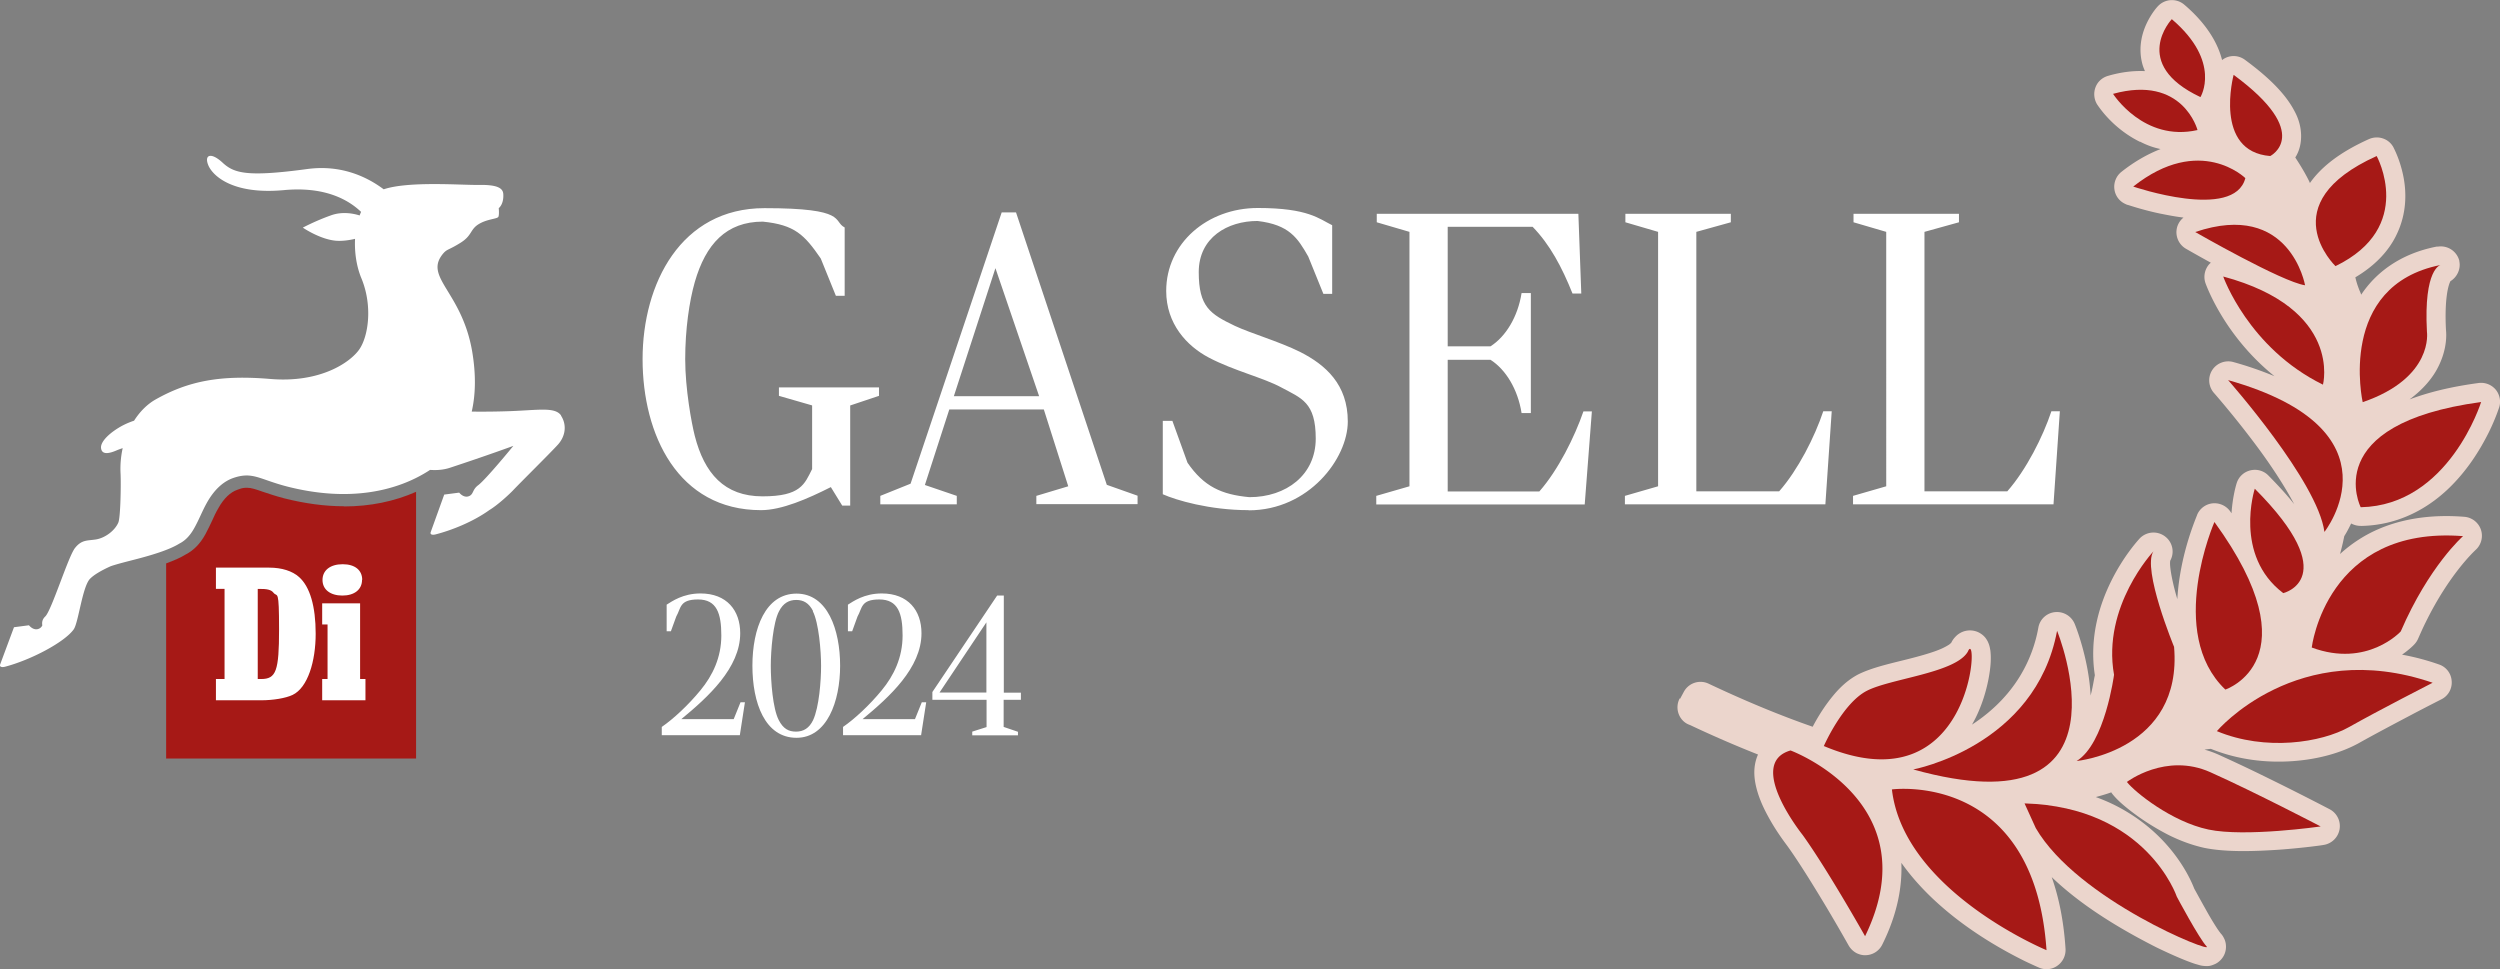 <svg xmlns="http://www.w3.org/2000/svg" width="227" height="88" fill="none" viewBox="0 0 227 88"><rect x="0" y="0" width="227" height="88" fill="#808080" stroke="none"/><g clip-path="url(#a)"><path fill="#EBD5CC" d="M152.52 63.409c-.221.413-.266.9-.118 1.356.148.443.458.811.887 1.003.428.192.014 0 .029 0a104.164 104.164 0 0 0 6.309 2.742c-.473 1.076-.369 2.123-.148 3.022.237.944.635 1.814 1.064 2.595.739 1.371 1.566 2.433 1.758 2.698 1.064 1.474 2.468 3.76 3.59 5.632a165.51 165.51 0 0 1 1.965 3.39c.178.31.444.56.739.708.251.118.532.192.813.177a1.725 1.725 0 0 0 1.507-.973c1.344-2.698 1.817-5.204 1.728-7.415 1.035 1.459 2.261 2.756 3.517 3.862 2.866 2.536 5.984 4.217 7.683 5.057.798.383 1.285.59 1.315.604a1.694 1.694 0 0 0 1.669-.191c.488-.354.754-.914.724-1.519-.162-2.52-.606-4.673-1.256-6.516 2.926 2.816 6.693 4.953 9.515 6.383 1.552.752 2.778 1.268 3.576 1.519.31.074.428.162.945.177.163 0 .37.015.843-.207.236-.117.561-.368.768-.78.325-.664.133-1.298 0-1.534-.133-.28-.251-.383-.325-.472l-.03-.044c-.029-.044-.074-.089-.118-.162-.103-.133-.222-.325-.354-.531a29.182 29.182 0 0 1-.857-1.46c-.458-.81-.872-1.577-1.02-1.842-.34-.885-2.142-5.072-7.299-7.623a16.5 16.5 0 0 0-1.64-.692c.488-.133.961-.266 1.404-.428.015.03.03.044.044.074.444.575 1.079 1.135 1.98 1.813a22.126 22.126 0 0 0 3.221 2.005c.99.487 2.068.9 3.206 1.15 2.039.413 4.625.31 6.841.162 2.201-.162 3.945-.412 3.974-.427a1.74 1.74 0 0 0 1.463-1.416 1.73 1.73 0 0 0-.901-1.828s-2.645-1.385-5.629-2.845a146.175 146.175 0 0 0-4.492-2.123 8.345 8.345 0 0 0-1.241-.442c.207-.03.399-.06.576-.074 2.468 1.002 5.053 1.283 7.388 1.12 2.378-.162 4.462-.766 6.042-1.636 1.227-.693 3.118-1.695 4.684-2.521 1.566-.826 2.822-1.46 2.822-1.46.621-.31.99-.973.931-1.666a1.695 1.695 0 0 0-1.167-1.503 22.074 22.074 0 0 0-3.339-.885c.694-.486 1.093-.9 1.152-.973.133-.147.236-.31.31-.486.237-.531.458-1.032.695-1.504 2.127-4.32 4.358-6.384 4.506-6.531a1.736 1.736 0 0 0 .502-1.843 1.733 1.733 0 0 0-1.507-1.18c-4.092-.324-7.284.575-9.603 2.08-.621.397-1.182.84-1.685 1.297a25.01 25.01 0 0 0 .384-1.622c.163-.25.34-.575.532-.958.192-.384.059-.133.089-.192l.089.044c.251.118.517.177.798.177h.132c3.236-.088 5.807-1.518 7.654-3.229 1.861-1.725 3.058-3.73 3.812-5.233.65-1.312.931-2.241.96-2.3.177-.56.044-1.18-.325-1.622a1.732 1.732 0 0 0-1.551-.59c-2.542.34-4.58.855-6.265 1.49 1.3-.959 2.157-2.02 2.645-3.038.768-1.562.709-2.845.665-3.272-.148-2.846.221-4.099.399-4.409v-.014c.605-.369.96-1.091.812-1.814v-.044a1.735 1.735 0 0 0-1.95-1.283h-.074c-.029 0-.074 0-.118.015-3.236.649-5.452 2.359-6.767 4.35a1.934 1.934 0 0 0-.103-.266 7.625 7.625 0 0 1-.429-1.312c1.817-1.076 3.044-2.418 3.723-3.833 1.005-2.035.916-4.055.606-5.485-.31-1.444-.827-2.388-.872-2.491-.428-.796-1.403-1.106-2.231-.737-2.585 1.164-4.299 2.491-5.348 3.98-.03-.044-.044-.103-.074-.162-.384-.781-.842-1.518-1.256-2.152.045-.089.104-.163.148-.266.517-.988.561-2.506-.207-3.921-.739-1.43-2.113-2.92-4.521-4.689a1.72 1.72 0 0 0-1.596-.235 1.636 1.636 0 0 0-.472.265c-.385-1.548-1.419-3.317-3.428-5.027a1.732 1.732 0 0 0-2.394.132c-.074.074-.546.59-.975 1.46-.428.87-.842 2.196-.458 3.73.059.236.148.472.251.707-1.004-.044-2.127.074-3.339.428-.532.147-.96.53-1.152 1.047a1.786 1.786 0 0 0 .148 1.548c.103.132 1.329 2.123 3.871 3.39h.044a7.018 7.018 0 0 0 1.847.664c-1.138.442-2.335 1.106-3.546 2.064a1.727 1.727 0 0 0-.636 1.651c.089.546.444 1.017.946 1.253s.133.06.207.089c.044 0 1.285.442 2.955.796.665.133 1.403.28 2.157.368-.355.28-.591.708-.635 1.165a1.733 1.733 0 0 0 .857 1.666s.945.546 2.26 1.268c-.044.03-.074.074-.118.103a1.74 1.74 0 0 0-.369 1.755c.059.147 1.669 4.747 6.264 8.447a32.024 32.024 0 0 0-3.723-1.282 1.735 1.735 0 0 0-1.936.737 1.729 1.729 0 0 0 .163 2.064s.443.501 1.138 1.341a83.04 83.04 0 0 1 2.629 3.332c1.286 1.71 2.63 3.73 3.517 5.425-.635-.81-1.419-1.665-2.349-2.609a1.713 1.713 0 0 0-1.626-.457 1.717 1.717 0 0 0-1.241 1.15c-.029.088-.369 1.165-.472 2.742-.045-.059-.089-.133-.133-.191a1.76 1.76 0 0 0-1.581-.708 1.713 1.713 0 0 0-1.404 1.032c-.015.118-1.566 3.509-1.802 7.666-.429-1.415-.724-2.949-.651-3.435v-.044a1.712 1.712 0 0 0-.443-2.197 1.734 1.734 0 0 0-2.334.177c-.074.088-1.419 1.518-2.586 3.877-1.064 2.153-1.994 5.13-1.477 8.522 0 .059-.03.147-.045.236-.059.31-.133.752-.251 1.267l-.088.354c-.045-.899-.163-1.754-.311-2.535-.428-2.256-1.108-3.922-1.137-3.981a1.742 1.742 0 0 0-1.773-1.062 1.708 1.708 0 0 0-1.522 1.401 12.794 12.794 0 0 1-1.138 3.45c-1.211 2.447-3.058 4.172-4.89 5.366.118-.206.221-.398.325-.604.606-1.224.96-2.447 1.167-3.494.207-1.076.266-1.902.177-2.64-.044-.22-.059-.441-.251-.84-.118-.206-.295-.53-.812-.796a1.812 1.812 0 0 0-1.212-.132 1.818 1.818 0 0 0-.783.413c-.296.28-.399.471-.488.648 0 0-.074.089-.221.192a5.608 5.608 0 0 1-.695.368c-.605.266-1.433.516-2.319.752-1.803.487-3.724.84-5.201 1.563-1.3.678-2.187 1.74-2.925 2.757a17.49 17.49 0 0 0-1.227 2.005c-2.925-1.017-6.072-2.315-9.441-3.907a1.718 1.718 0 0 0-2.26.737l-.34.634-.03-.044Z"/><path fill="#A61916" d="M212.063 24.164s-5.896-5.647 3.738-9.996c0 0 3.56 6.457-3.738 9.996ZM206.138 14.168s3.974-2.005-3.324-7.372c0 0-1.862 6.959 3.324 7.372ZM199.8 8.816s1.965-3.184-2.601-7.076c0 0-3.812 4.054 2.601 7.076ZM199.534 11.81s-1.315-5.043-7.669-3.288c0 0 2.793 4.393 7.669 3.287ZM203.877 16.173s-4.107-4.04-10.179.767c0 0 9.175 3.14 10.179-.767ZM209.3 25.903s-1.36-7.755-9.973-4.835c0 0 7.875 4.526 9.973 4.835ZM214.53 36.504s-2.364-10.571 7.077-12.443c0 0-1.551.31-1.241 6.059 0 0 .65 4.172-5.836 6.398v-.014ZM210.925 34.926s1.817-6.885-9.057-9.82c0 0 2.29 6.502 9.057 9.82ZM214.353 46.057s-3.856-7.549 10.933-9.554c0 0-2.925 9.392-10.933 9.554Z"/><path fill="#A61916" d="M211.058 48.298s7.313-9.244-8.747-13.785c0 0 8.141 9.2 8.747 13.785ZM209.906 58.795s1.314-11.087 13.74-10.114c0 0-3.088 2.698-5.659 8.654 0 0-3.043 3.332-8.081 1.46ZM202.06 62.613s8.111-2.683-.99-15.215c0 0-4.403 10.055.99 15.215ZM207.32 53.856s5.541-1.327-2.586-9.48c0 0-1.95 6.044 2.586 9.48ZM201.292 66.387s7.284-8.61 19.591-4.394c0 0-5.038 2.58-7.564 4.01-2.527 1.43-7.609 2.227-12.027.384ZM188.556 69.1s9.648-.944 8.85-10.364c0 0-2.925-7.077-1.876-8.67 0 0-4.684 4.984-3.576 11.206 0 0-.827 6.265-3.398 7.828ZM193.121 71.002s3.532-2.698 7.58-.885 10.017 4.924 10.017 4.924-6.87.988-10.194.28c-3.34-.707-6.693-3.405-7.403-4.32ZM184.847 75.189c3.798 6.53 16.208 11.47 15.514 10.747-.694-.737-2.704-4.511-2.704-4.511s-2.733-8.153-13.829-8.477l1.019 2.24Z"/><path fill="#A61916" d="M173.722 69.866s11.096-2.064 13.061-12.59c0 0 7.52 18.325-13.061 12.59Z"/><path fill="#A61916" d="M165.596 67.758s1.714-3.921 3.93-5.042c2.142-1.09 7.786-1.592 9.072-3.42a.972.972 0 0 0 .118-.207c.99-1.99.414 14.33-13.105 8.654l-.015.015ZM171.786 71.68s12.928-1.74 14.037 14.595c0 0-12.973-5.366-14.037-14.595ZM162.582 68.142s12.691 4.688 6.767 16.865c0 0-3.413-6.059-5.674-9.2 0 0-5.2-6.486-1.093-7.665Z"/><path fill="#fff" d="M50.958 37.742c-.532-.796-1.965-.516-4.565-.413a72.226 72.226 0 0 1-3.56.044c.339-1.489.413-3.302.029-5.528-.96-5.426-4.433-6.679-2.616-8.831.355-.413.488-.295 1.552-.959 1.078-.663.872-1.209 1.655-1.695.783-.487 1.713-.472 1.802-.678.089-.207.03-.782.03-.782s.473-.339.413-1.282c-.03-.516-.502-.855-2.201-.826-1.522.03-6.383-.369-8.658.398-1.492-1.12-3.841-2.256-6.93-1.843-5.451.737-6.648.398-7.697-.575-1.05-.973-1.67-.722-1.315.192.325.87 2.054 2.742 6.87 2.3 3.768-.354 5.895.9 7.018 1.975-.044.104-.088.207-.133.325-.458-.148-1.521-.398-2.585-.015-1.419.501-2.571 1.12-2.571 1.12s1.61 1.106 3.088 1.195c.576.03 1.152-.06 1.655-.177-.06 1.238.133 2.52.576 3.582 1.049 2.536.62 5.293-.192 6.458-.813 1.164-3.517 3.066-8.082 2.683-4.55-.383-7.461.191-10.431 1.872-.724.413-1.404 1.076-1.936 1.917a7.01 7.01 0 0 0-1.049.442c-1.123.604-2.024 1.445-1.95 2.05.074.604.68.53 1.478.176.147-.059.31-.118.487-.177a8.675 8.675 0 0 0-.192 2.344c.044.885 0 3.966-.207 4.423-.325.737-1.182 1.371-1.994 1.519-.798.132-1.315 0-1.936.781-.62.781-2.127 5.676-2.704 6.221-.31.295-.295.59-.266.811a.607.607 0 0 1-.266.28c-.517.266-.945-.294-.945-.294l-1.36.177S.134 60.003.016 60.328c-.089.25.192.28.458.206 2.349-.62 5.393-2.226 6.22-3.39.428-.605.783-3.863 1.477-4.586.355-.368 1.064-.781 1.892-1.15.65-.22 1.507-.427 2.127-.59 1.552-.398 3.177-.884 4.093-1.459.443-.221.916-.62 1.344-1.386.473-.84.724-1.563 1.212-2.418.665-1.15 1.462-1.843 2.334-2.152 1.773-.605 2.335.103 4.876.767 5.614 1.444 10.017.457 13.002-1.504.62.044 1.24 0 1.847-.207 3.398-1.12 5.717-1.975 5.717-1.975s-2.496 3.052-3.19 3.568c-.533.398-.415.781-.784.973-.517.265-.946-.295-.946-.295l-1.359.177-1.226 3.405c-.089.25.192.28.458.207 1.374-.354 3.339-1.106 4.876-2.212.783-.471 1.846-1.474 2.127-1.769.68-.722 3.354-3.361 4.093-4.172.724-.811.798-1.843.266-2.64l.03.016Z"/><path fill="#A61916" d="M31.22 45.968c-1.73 0-3.562-.25-5.423-.722-.798-.207-1.419-.428-1.92-.59-.636-.221-1.05-.368-1.449-.368s-.517.059-.857.177c-.65.22-1.24.78-1.728 1.65-.237.399-.414.782-.591 1.18-.178.383-.37.782-.606 1.224-.473.855-1.05 1.445-1.758 1.813-.444.28-1.05.546-1.803.826v17.72H37.78V44.657c-1.965.87-4.181 1.327-6.53 1.327l-.03-.015Z"/><path fill="#fff" d="M77.198 36.813v9.096h-.724l-1.034-1.68c-2.098 1.061-4.462 2.093-6.338 2.093-7.55 0-10.756-6.855-10.756-13.71 0-6.856 3.472-13.712 11.066-13.712 7.594 0 6.176 1.18 7.284 1.755v6.206h-.798l-1.374-3.39c-1.492-2.168-2.364-3.052-5.26-3.347-3.324 0-5.186 2.05-6.176 5.484-.502 1.755-.871 4.305-.871 7.003 0 2.698.576 5.824.871 6.974.872 3.39 2.675 5.484 6.147 5.484 3.472 0 3.812-1.106 4.506-2.477v-5.78l-3.014-.869v-.767h9.087v.767l-2.6.87h-.016ZM94.1 45.791v-.766l2.897-.87-2.217-6.974h-8.584l-2.216 6.856 2.896.988v.766h-6.944v-.766l2.748-1.106 8.274-24.635h1.3l8.244 24.738 2.793.988v.767h-9.19v.014Zm-3.708-21.465L86.61 35.973h7.742l-3.975-11.647h.015ZM113.367 46.322c-3.546 0-6.604-.914-7.786-1.445v-6.663h.871l1.374 3.803c1.493 2.167 3.088 2.89 5.615 3.126 3.354 0 6.028-2.02 6.028-5.322 0-3.303-1.3-3.657-3.132-4.644-1.596-.87-4.314-1.519-6.56-2.698-2.024-1.062-3.886-3.082-3.886-6.06 0-4.334 3.738-7.533 8.318-7.533s5.57.988 6.752 1.563v6.236h-.798l-1.374-3.391c-.96-1.68-1.714-2.89-4.609-3.229-2.704 0-5.334 1.49-5.334 4.644 0 3.155 1.034 3.804 3.28 4.88 1.448.678 4.004 1.415 5.91 2.359 2.334 1.18 4.344 2.963 4.344 6.325 0 3.36-3.546 8.064-8.998 8.064l-.015-.015ZM124.965 45.025l3.014-.87V21.053l-2.969-.87v-.767h18.306l.265 7.24h-.797c-.961-2.404-2.054-4.453-3.62-6.06h-7.713v10.85h3.886c1.374-.87 2.482-2.668 2.822-4.835h.842v10.895h-.842c-.34-2.167-1.448-3.966-2.822-4.836h-3.886v11.957h8.319c1.713-1.946 3.206-4.954 4.004-7.269h.768l-.65 8.448h-18.927v-.781ZM165.744 45.791h-18.203v-.766l3.014-.87V21.053l-2.97-.87v-.767h9.575v.767l-3.133.87v23.559h7.521c1.714-1.946 3.235-4.954 4.004-7.268h.768l-.576 8.447ZM186.458 45.791h-18.203v-.766l3.014-.87V21.053l-2.969-.87v-.767h9.574v.767l-3.133.87v23.559h7.521c1.714-1.946 3.236-4.954 4.004-7.268h.768l-.576 8.447ZM20.39 53.472h-.784v-1.931h4.846c1.138 0 2.098.31 2.704.855.99.885 1.507 2.654 1.507 5.145 0 2.492-.709 4.895-2.098 5.558-.62.295-1.758.487-2.866.487h-4.093v-1.931h.783v-8.183Zm3.324 8.183c1.359 0 1.625-.738 1.625-4.497 0-3.76-.148-2.919-.488-3.317-.221-.295-.576-.383-1.448-.369v8.183h.31ZM32.697 61.655h.487v1.93h-3.93v-1.93h.488V56.7h-.488v-1.916h3.443v6.87Zm.177-9.008c0 .884-.694 1.43-1.788 1.43-1.093 0-1.802-.546-1.802-1.416 0-.87.694-1.43 1.832-1.43 1.137 0 1.773.56 1.773 1.416h-.015ZM67.181 66.756h-7.092v-.752c1.034-.708 2.408-1.976 3.517-3.332 1.093-1.327 1.89-2.963 1.89-4.968s-.413-3.273-2.112-3.273c-1.7 0-1.537.781-1.98 1.548l-.488 1.341h-.384v-2.417c.473-.295 1.478-1.018 3.074-1.018 2.393 0 3.605 1.548 3.605 3.612 0 3.14-2.896 5.78-5.349 7.8h4.758l.62-1.534h.399l-.458 2.963v.03ZM72.323 66.992c-2.867 0-4.004-3.17-4.004-6.546 0-3.376 1.182-6.546 4.004-6.546 2.822 0 3.96 3.288 3.96 6.546 0 3.258-1.197 6.546-3.96 6.546Zm1.507-11.5c-.384-.752-.887-1.017-1.537-1.017-.65 0-1.182.295-1.551 1.017-.547 1.003-.754 3.568-.754 4.969 0 1.4.178 3.877.724 4.924.4.78.887 1.046 1.566 1.046.68 0 1.197-.31 1.552-1.046.546-1.18.724-3.568.724-4.925 0-1.356-.207-3.906-.754-4.968h.03ZM83.64 66.756h-7.092v-.752c1.034-.708 2.409-1.976 3.517-3.332 1.093-1.327 1.89-2.963 1.89-4.968s-.413-3.273-2.112-3.273c-1.7 0-1.537.781-1.98 1.548l-.487 1.341h-.385v-2.417c.473-.295 1.478-1.018 3.074-1.018 2.393 0 3.605 1.548 3.605 3.612 0 3.14-2.896 5.78-5.349 7.8h4.758l.62-1.534h.4l-.459 2.963v.03ZM91.131 63.527v2.477l1.3.442v.324H88.28v-.339l1.3-.413v-2.476h-4.92v-.708l5.88-8.757h.606v8.816h1.551v.649h-1.551l-.015-.015Zm-1.566-7.018-4.255 6.37h4.255v-6.37Z"/></g><defs><clipPath id="a"><path fill="#fff" d="M0 0h227v88H0z"/></clipPath></defs></svg>